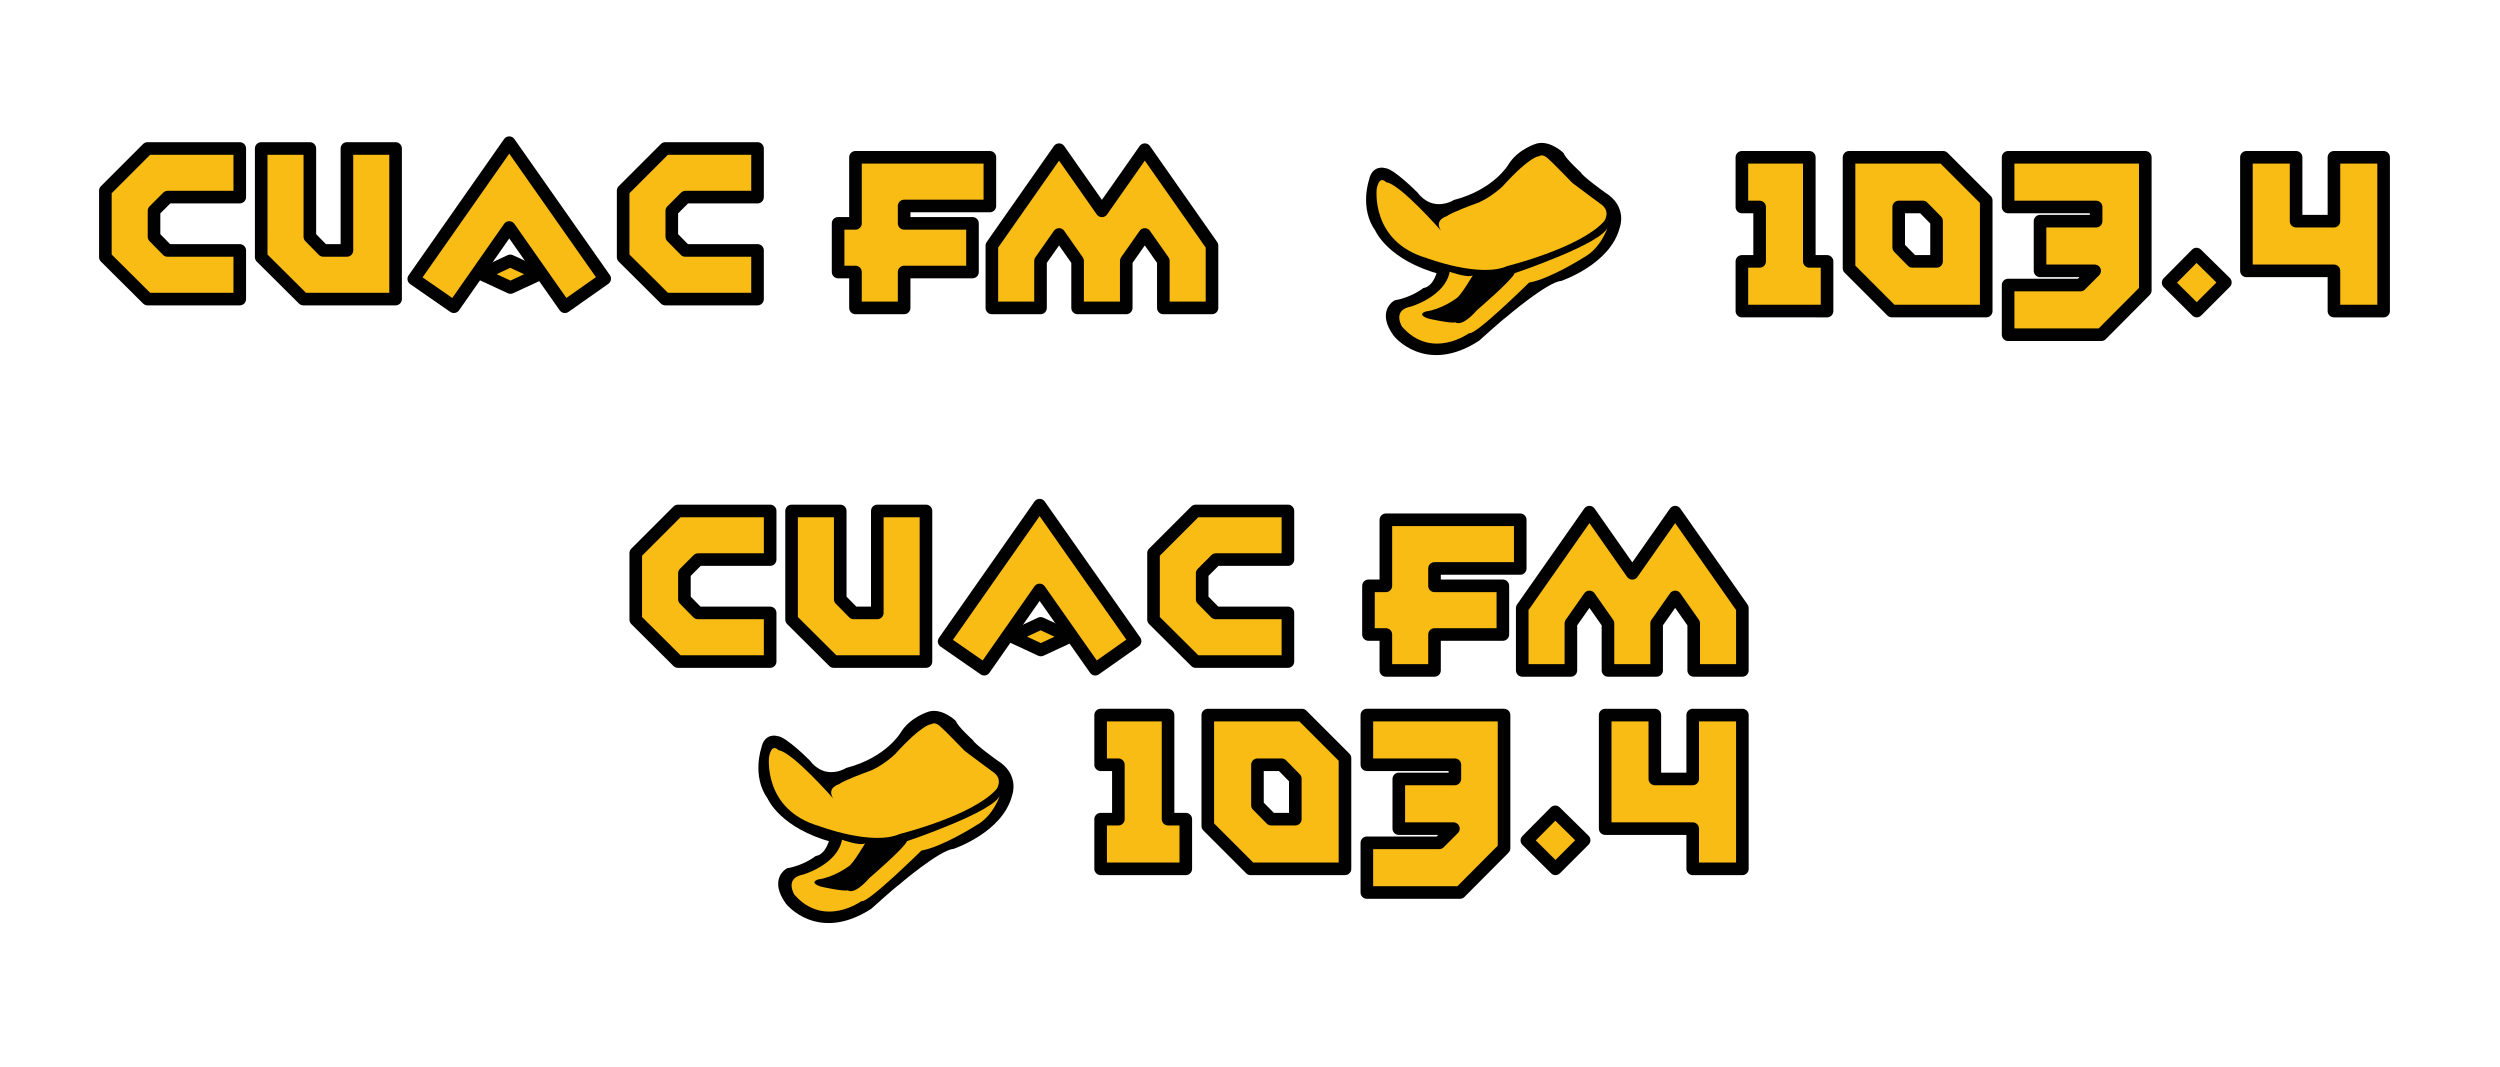 <?xml version="1.0" encoding="utf-8"?>
<!-- Generator: Adobe Illustrator 16.0.0, SVG Export Plug-In . SVG Version: 6.00 Build 0)  -->
<!DOCTYPE svg PUBLIC "-//W3C//DTD SVG 1.1//EN" "http://www.w3.org/Graphics/SVG/1.1/DTD/svg11.dtd">
<svg version="1.1" id="Layer_1" xmlns="http://www.w3.org/2000/svg" xmlns:xlink="http://www.w3.org/1999/xlink" x="0px" y="0px"
	 width="595.28px" height="254px" viewBox="0 0 595.28 254" enable-background="new 0 0 595.28 254" xml:space="preserve">
<g>
	<g>
		<g>
			<path fill="#F9BC15" stroke="#010101" stroke-width="3" stroke-linecap="round" stroke-linejoin="round" d="M414.764,74.068
				V62.24h4.224V49.285h-4.224V37.457h16.054V62.24h4.224v11.828H414.764z"/>
			<path fill="#F9BC15" stroke="#010101" stroke-width="3" stroke-linecap="round" stroke-linejoin="round" d="M450.472,74.068
				l-10.194-10.197V37.457h22.416l10.252,10.253v26.358H450.472z M461.117,52.609l-3.267-3.325h-5.746v9.632l3.268,3.324h5.745
				V52.609z"/>
			<path fill="#F9BC15" stroke="#010101" stroke-width="3" stroke-linecap="round" stroke-linejoin="round" d="M500.344,79.7
				h-22.191V67.872h17.236l3.378-3.378h-13.01V52.665h13.35v-3.38h-20.954V37.457h32.667v31.713L500.344,79.7z"/>
			<path fill="#F9BC15" stroke="#010101" stroke-width="3" stroke-linecap="round" stroke-linejoin="round" d="M523.07,74.068
				l-6.814-6.759l6.757-6.815l6.874,6.759L523.07,74.068z"/>
			<path fill="#F9BC15" stroke="#010101" stroke-width="3" stroke-linecap="round" stroke-linejoin="round" d="M555.74,74.068
				v-9.575H534.9V37.457h11.826v15.208h9.014V37.457h11.827v36.612H555.74z"/>
		</g>
	</g>
	<g>
		<g>
			<g>
				<path fill="#F9BC15" stroke="#010101" stroke-width="3" stroke-linecap="round" stroke-linejoin="round" d="M35.133,71.214
					L25.09,61.228V45.392l10.042-10.04h21.959v11.584h-17.16l-3.255,3.256v6.181l3.2,3.256h17.215v11.585H35.133z"/>
				<path fill="#F9BC15" stroke="#010101" stroke-width="3" stroke-linecap="round" stroke-linejoin="round" d="M72.235,71.214
					l-10.041-9.986V35.352h11.586v21.021l3.199,3.256h5.628V35.352h11.587v35.862H72.235z"/>
				<path fill="#F9BC15" stroke="#010101" stroke-width="3" stroke-linecap="round" stroke-linejoin="round" d="M134.5,73.036
					l-13.242-18.87l-13.187,18.87l-9.546-6.62l22.733-32.445l22.731,32.388L134.5,73.036z"/>
				<path fill="#F9BC15" stroke="#010101" stroke-width="3" stroke-linecap="round" stroke-linejoin="round" d="M158.42,71.214
					l-10.042-9.986V45.392l10.042-10.04h21.959v11.584H163.22l-3.256,3.256v6.181l3.201,3.256h17.214v11.585H158.42z"/>
				<polygon fill="#F9BC15" stroke="#010101" stroke-width="3" stroke-linecap="round" stroke-linejoin="round" points="
					121.552,68.464 114.719,65.291 121.493,62.118 128.386,65.291 				"/>
			</g>
			<path fill="#F9BC15" stroke="#010101" stroke-width="3" stroke-linecap="round" stroke-linejoin="round" d="M215.285,49.043
				v4.139h16.277V64.77h-16.277v8.551h-11.586V64.77h-4.138V53.182h4.138V37.457H235.7v11.587H215.285z"/>
			<path fill="#F9BC15" stroke="#010101" stroke-width="3" stroke-linecap="round" stroke-linejoin="round" d="M277.003,73.321
				v-11.2l-4.414-6.292l-4.414,6.292v11.2h-11.587v-11.2l-4.413-6.292l-4.414,6.292v11.2h-11.587V58.479l16.001-22.841
				l10.207,14.565l10.208-14.565l16.001,22.841v14.842H277.003z"/>
		</g>
	</g>
</g>
<g>
	<g>
		<path fill="#010101" stroke="#010101" stroke-width="2" d="M366.16,35.143c0,0-4.129,1.204-6.191,4.642
			c0,0-3.61,6.189-13.408,8.769c0,0-5.504,3.438-9.802-2.064c0,0-5.5-5.5-7.219-5.5c0,0-2.063-0.689-2.579,2.062
			c0,0-2.235,6.362,1.375,11.349c0,0,2.75,6.705,14.956,9.97c0,0-0.86,4.471-3.954,5.158c0,0-2.923,2.235-6.877,2.923
			c0,0-3.438,1.893,0.173,6.875c0,0,6.877,8.769,18.91,1.033c0,0,5.331-4.813,6.533-5.673c0,0,9.802-8.426,13.41-8.769
			c0,0,11.174-3.783,13.239-12.034c0,0,1.719-4.299-3.096-7.221c0,0-5.33-3.783-6.017-4.985c0,0-3.612-3.267-4.127-4.642
			C371.487,37.034,368.735,34.455,366.16,35.143z"/>
		<path fill="#F9BC15" d="M366.502,37.205c0,0-1.892-0.344-8.769,7.221c0,0-3.265,3.094-6.533,4.127c0,0-5.673,2.063-6.702,2.922
			c0,0-3.096,0.857-1.379,3.438c0,0-9.798-11.175-13.063-11.519c0,0-1.55-1.89-2.235,1.546c0,0-1.55,12.552,11.862,16.504
			c0,0,12.721,4.813,19.254,1.894c0,0,17.363-4.298,23.037-10.661c0,0,1.719-2.406-0.86-4.125c0,0-5.156-3.783-6.702-4.986
			c0,0-5.16-5.331-5.848-5.845C368.564,37.722,367.362,36.519,366.502,37.205z"/>
		<path fill="#F9BC15" d="M345.184,64.71c0,0,4.298,1.548,5.5,0.863c0,0-2.921,4.982-3.954,5.5c0,0-3.438,2.578-7.219,3.092
			c0,0-2.406,0.69,0.686,1.72c0,0,5.331,1.206,6.364,0.86c0,0,1.373,1.375,5.156-2.923c0,0,8.423-7.221,8.939-8.769
			c0,0,20.975-7.049,22.177-11.003c0,0-1.546,4.987-5.673,7.222c0,0-8.079,5.156-13.066,6.016c0,0-12.894,12.721-14.269,12.034
			c0,0-8.939,6.533-15.987-1.548c0,0-2.235-3.61,1.548-4.64C335.9,73.137,344.152,70.556,345.184,64.71z"/>
	</g>
</g>
<g>
	<g>
		<g>
			<path fill="#F9BC15" stroke="#010101" stroke-width="3" stroke-linecap="round" stroke-linejoin="round" d="M262.074,206.878
				V195.05h4.225v-12.956h-4.225v-11.828h16.055v24.784h4.223v11.828H262.074z"/>
			<path fill="#F9BC15" stroke="#010101" stroke-width="3" stroke-linecap="round" stroke-linejoin="round" d="M297.783,206.878
				l-10.195-10.197v-26.415h22.416l10.252,10.253v26.358H297.783z M308.428,185.419l-3.266-3.325h-5.746v9.632l3.268,3.324h5.744
				V185.419z"/>
			<path fill="#F9BC15" stroke="#010101" stroke-width="3" stroke-linecap="round" stroke-linejoin="round" d="M347.654,212.51
				h-22.191v-11.828h17.236l3.379-3.378h-13.01v-11.829h13.35v-3.38h-20.955v-11.828h32.668v31.713L347.654,212.51z"/>
			<path fill="#F9BC15" stroke="#010101" stroke-width="3" stroke-linecap="round" stroke-linejoin="round" d="M370.381,206.878
				l-6.814-6.759l6.758-6.815l6.873,6.759L370.381,206.878z"/>
			<path fill="#F9BC15" stroke="#010101" stroke-width="3" stroke-linecap="round" stroke-linejoin="round" d="M403.052,206.878
				v-9.575h-20.841v-27.037h11.826v15.208h9.015v-15.208h11.828v36.612H403.052z"/>
		</g>
	</g>
	<g>
		<g>
			<g>
				<path fill="#F9BC15" stroke="#010101" stroke-width="3" stroke-linecap="round" stroke-linejoin="round" d="M161.422,157.524
					l-10.043-9.986v-15.836l10.043-10.04h21.959v11.584h-17.16l-3.255,3.256v6.181l3.2,3.256h17.215v11.585H161.422z"/>
				<path fill="#F9BC15" stroke="#010101" stroke-width="3" stroke-linecap="round" stroke-linejoin="round" d="M198.523,157.524
					l-10.04-9.986v-25.875h11.587v21.021l3.199,3.256h5.628v-24.277h11.587v35.862H198.523z"/>
				<path fill="#F9BC15" stroke="#010101" stroke-width="3" stroke-linecap="round" stroke-linejoin="round" d="M260.788,159.346
					l-13.242-18.87l-13.187,18.87l-9.547-6.62l22.733-32.445l22.731,32.388L260.788,159.346z"/>
				<path fill="#F9BC15" stroke="#010101" stroke-width="3" stroke-linecap="round" stroke-linejoin="round" d="M284.709,157.524
					l-10.042-9.986v-15.836l10.042-10.04h21.959v11.584h-17.159l-3.256,3.256v6.181l3.2,3.256h17.215v11.585H284.709z"/>
				<polygon fill="#F9BC15" stroke="#010101" stroke-width="3" stroke-linecap="round" stroke-linejoin="round" points="
					247.841,154.774 241.008,151.601 247.781,148.428 254.674,151.601 				"/>
			</g>
			<path fill="#F9BC15" stroke="#010101" stroke-width="3" stroke-linecap="round" stroke-linejoin="round" d="M341.574,135.354
				v4.139h16.277v11.588h-16.277v8.551h-11.587v-8.551h-4.138v-11.588h4.138v-15.726h32.001v11.587H341.574z"/>
			<path fill="#F9BC15" stroke="#010101" stroke-width="3" stroke-linecap="round" stroke-linejoin="round" d="M403.292,159.631
				v-11.2l-4.414-6.292l-4.413,6.292v11.2h-11.588v-11.2l-4.413-6.292l-4.414,6.292v11.2h-11.587v-14.842l16.001-22.841
				l10.206,14.565l10.208-14.565l16.002,22.841v14.842H403.292z"/>
		</g>
	</g>
</g>
<g>
	<g>
		<path fill="#010101" stroke="#010101" stroke-width="2" d="M221.465,170.383c0,0-4.129,1.204-6.191,4.642
			c0,0-3.61,6.189-13.408,8.769c0,0-5.504,3.438-9.802-2.064c0,0-5.5-5.5-7.219-5.5c0,0-2.063-0.689-2.579,2.062
			c0,0-2.235,6.362,1.375,11.349c0,0,2.75,6.705,14.956,9.97c0,0-0.86,4.471-3.954,5.158c0,0-2.923,2.235-6.877,2.923
			c0,0-3.438,1.893,0.173,6.875c0,0,6.877,8.769,18.91,1.033c0,0,5.331-4.813,6.533-5.673c0,0,9.802-8.426,13.41-8.769
			c0,0,11.174-3.783,13.239-12.034c0,0,1.719-4.299-3.096-7.221c0,0-5.33-3.783-6.017-4.985c0,0-3.612-3.267-4.127-4.642
			C226.792,172.274,224.04,169.696,221.465,170.383z"/>
		<path fill="#F9BC15" d="M221.807,172.446c0,0-1.892-0.344-8.769,7.221c0,0-3.265,3.094-6.533,4.127c0,0-5.673,2.063-6.702,2.922
			c0,0-3.096,0.857-1.379,3.438c0,0-9.798-11.175-13.063-11.519c0,0-1.55-1.89-2.235,1.546c0,0-1.55,12.552,11.862,16.504
			c0,0,12.721,4.813,19.254,1.894c0,0,17.363-4.298,23.037-10.661c0,0,1.719-2.406-0.86-4.125c0,0-5.156-3.783-6.702-4.986
			c0,0-5.16-5.331-5.848-5.845C223.869,172.962,222.667,171.76,221.807,172.446z"/>
		<path fill="#F9BC15" d="M200.488,199.951c0,0,4.298,1.548,5.5,0.863c0,0-2.921,4.982-3.954,5.5c0,0-3.438,2.578-7.219,3.092
			c0,0-2.406,0.69,0.686,1.72c0,0,5.331,1.206,6.364,0.86c0,0,1.373,1.375,5.156-2.923c0,0,8.423-7.221,8.939-8.769
			c0,0,20.975-7.049,22.177-11.003c0,0-1.546,4.987-5.673,7.222c0,0-8.079,5.156-13.066,6.016c0,0-12.894,12.721-14.269,12.034
			c0,0-8.939,6.533-15.987-1.548c0,0-2.235-3.61,1.548-4.64C191.205,208.377,199.457,205.797,200.488,199.951z"/>
	</g>
</g>
</svg>
